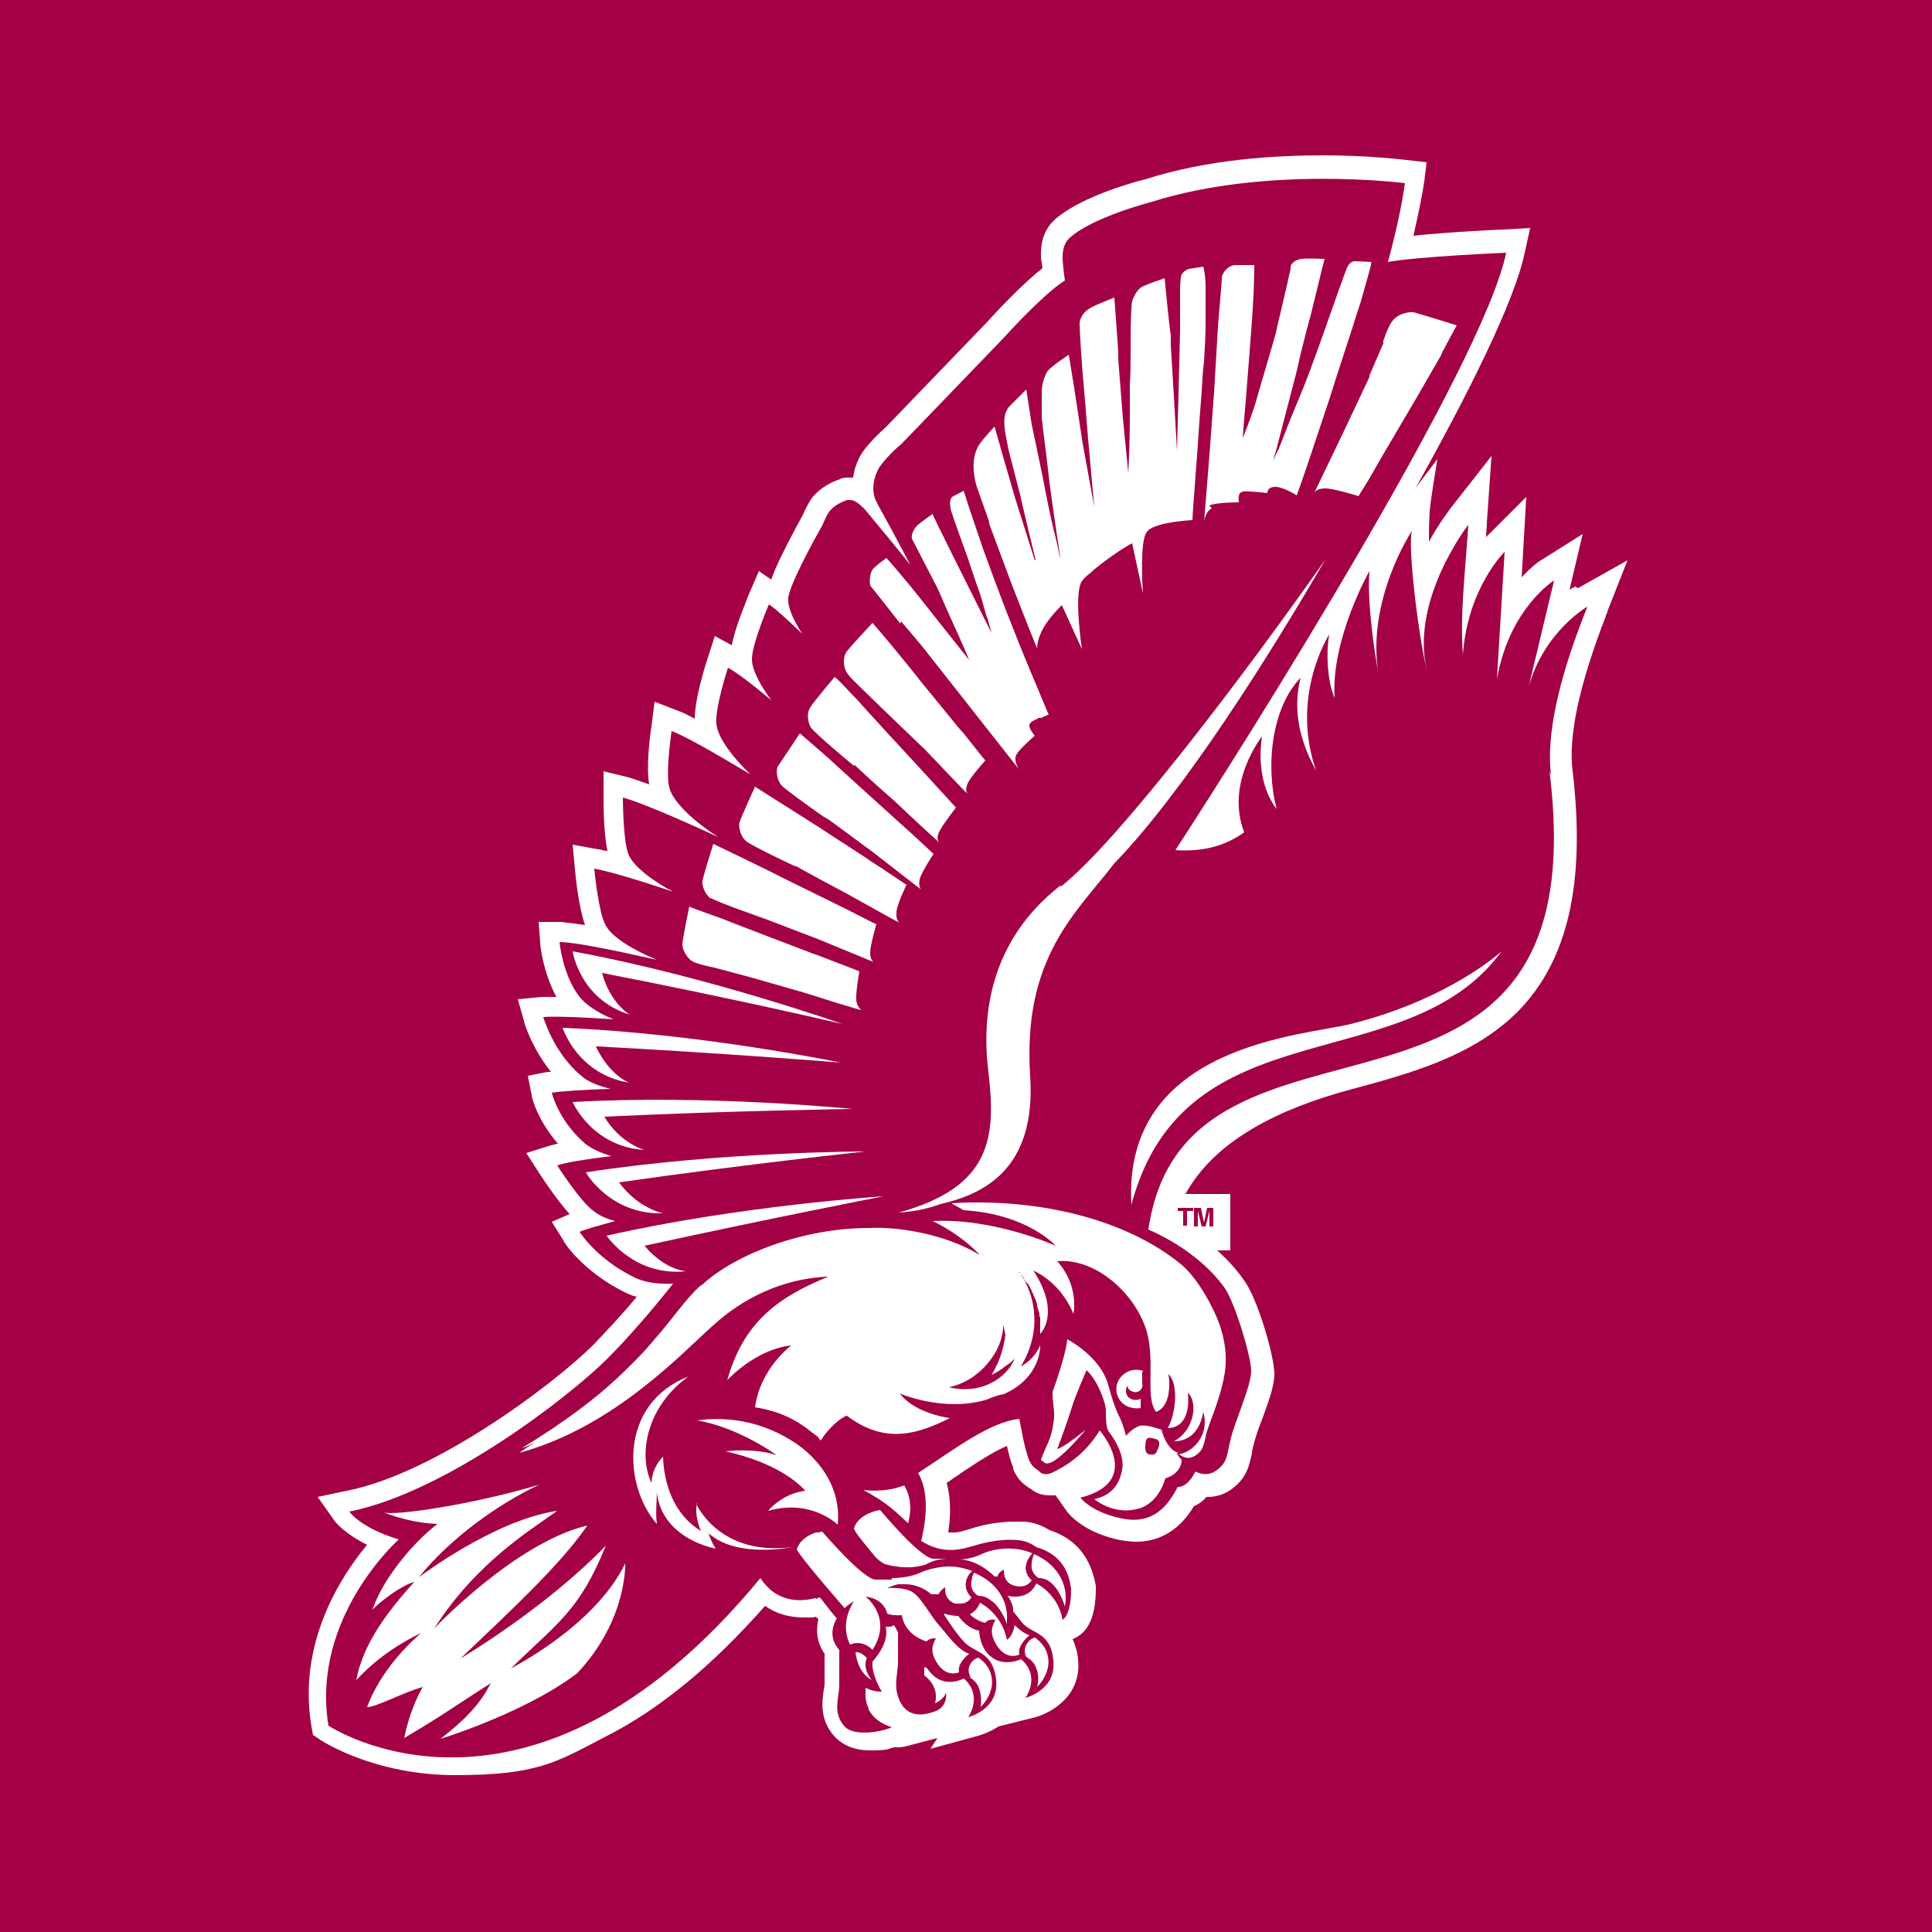 <?xml version="1.0" encoding="UTF-8"?>
<svg xmlns="http://www.w3.org/2000/svg" version="1.1" viewBox="0 0 250 250">
  <defs>
    <style>
      .cls-1 {
        fill: #a30046;
      }

      .cls-2 {
        fill: #fff;
      }
    </style>
  </defs>
  <!-- Generator: Adobe Illustrator 28.6.0, SVG Export Plug-In . SVG Version: 1.2.0 Build 709)  -->
  <g>
    <g id="Layer_1">
      <g id="Background">
        <rect class="cls-1" width="250" height="250"/>
      </g>
      <path class="cls-2" d="M89.6,124.4c.7.4,2.8.8,2.8.8l4.5,1.2c1.4.4,7,2,7,2,1.3.4,2.6.8,3.8,1.2,2,.6,3.6,1.1,3.8,1.1,0,0-.5-.2-.7-1.2-.1-1,.4-3.8.4-3.8,0,0,0,0,0,0,0,0,0,0,0,0-.4-.2-2.3-.9-4.9-1.9-.3-.1-.7-.3-1.1-.4l-6.8-2.6c-1.6-.6-3.1-1.2-4.4-1.7-.4-.2-4.8-1.7-4.8-1.8,0,0-.9,4.2-.9,4.9s.6,1.8,1.3,2.2h0ZM92.4,124.7h0s0,0,0,0h0Z"/>
      <path class="cls-2" d="M78.2,144.5c16.9-.8,32.1-1,32.1-1,0,0-18.6-1.9-36.2-.9,0,0,2.5,5.8,9.3,6.2,0,0-3.1-.8-5.2-4.3h0Z"/>
      <path class="cls-2" d="M77.2,135.4c16.9.9,31.6,2.1,31.6,2.1,0,0-18.3-3.8-36-4.5,0,0,1.9,6,8.6,7.1,0,0-2.5-.9-4.3-4.7h0Z"/>
      <path class="cls-2" d="M77.9,125.9c16.6,3.2,31.1,6.6,31.1,6.6,0,0-17.5-6.2-34.9-9.4,0,0,.9,6.2,7.4,8.2,0,0-2.5-1.4-3.6-5.4Z"/>
      <path class="cls-2" d="M90.2,194.5c-.4,1.7.5,3.6.5,3.6-3.5-2.1-4.8-6.1-4.9-9.6,0,0-1.4,1.2-1.5,3.4-1.8-3.9-.5-10,4.8-13.8-9.1,3.6-8.4,14.2-4.1,19.1-.2-1.5,0-3,0-4.1.4,3.9,3.6,6.4,7.6,7.3-.5-.8-.8-1.6-.9-2,3.6,3.3,10.8,1.8,10.8,1.8-9.5,1.2-12.4-5.6-12.4-5.6h0Z"/>
      <path class="cls-2" d="M92,116.2c.7.5,7,2.7,7,2.7l6.8,2.6c3.2,1.3,7,2.9,7.3,3,0,0-.5-.2-.5-1.2,0-1,.8-3.7.8-3.7,0,0,0,0,0,0-.3-.1-2.7-1.4-5.8-2.9l-6.5-3.2c-1.5-.8-8.8-4.3-8.8-4.3,0,0-1.3,4.1-1.4,4.8-.1.7.4,1.8,1.1,2.3h0Z"/>
      <path class="cls-2" d="M65.8,216.2c6.4-6.3,9.1-7.6,12.6-16.2-7.8,8.1-18.8,14.6-18.8,14.6,6.6-6.3,12.9-12.1,16.4-17.2-9.3,2.2-19.8,13.3-19.8,13.3,5.5-8.6,12.6-12.8,15.9-15.2-8.2,1.2-17.9,8.6-17.9,8.6,4.1-5.1,10.3-9.5,15.6-12-8.2,2.5-18.7,4.1-20.2,3.6,1.9.7,4.3,1.4,7,1.5-3.4,2.6-7.2,7.4-8.4,11.1.9-1,3.8-3.2,5.4-3.6-3.4,3.8-6.6,7.9-7.5,12.7,1.9-2,4.3-4.1,8.4-6.1-3.2,2.8-5.7,6.1-7,9.6,1.2,0,4.9-2,7.2-2.6-.9,1.6-1.8,3.7-2.4,6.6,5.1-3,6.5-4.1,11.2-7.1-1.2,2.4-3,4.5-6.5,7.2,3-.9,12.3-4.3,17.7-8.5,6.5-6.9,6.2-14.2,6.2-14.2-4,8.3-15.2,13.8-15.2,13.8h0Z"/>
      <path class="cls-2" d="M85.8,157s-3.2-.6-5.7-4c16.7-2.4,31.9-4,31.9-4,0,0-18.7,0-36.2,2.7,0,0,3.1,5.5,10,5.3h0Z"/>
      <path class="cls-2" d="M88.8,164.5s-2.7-.1-5.4-3.3c16.5-3.6,30.9-6.4,30.9-6.4,0,0-18.7,1.2-35.8,5.1,0,0,3.5,5.3,10.3,4.6h0Z"/>
      <path class="cls-2" d="M127.9,67.5c.9,2.4,2.9,7.8,2.9,7.8,1.1,2.8,2.2,5.7,3.4,8.6,0-.6.2-1.4.5-2,.7-1.7,2.7-3.6,2.7-3.6l2.6,5.7s-1.1-7.2,0-8.8c.2-.3.5-.6.9-.9,1.7-1.6,4.9-3.7,5.6-4l1.4,6.5s-.4-5.1.2-7.3c.1-.4.3-.7.5-.9,1.3-1.1,5.7-1.3,5.7-1.3h0c0-.6.3-4.3.6-8.4.2-2.9.4-5.9.6-8.3.1-1.9.2-3.3.3-3.7,0-.7.2-2.8.2-4.9,0,0,0-3.4,0-4.9,0-1.6-.3-2.6-.3-2.6l-1.9.3s-.9.3-1,1.1c-.1.6-.1,1.8-.1,2.2v.2h0v4.6l-.2,8v.2l-.2,7.2-.4-7-.4-6.6v-1.4c-.1,0-.8-7.3-.8-7.3,0,0-2.1.7-2.9,1.1-.6.3-1.1,1.2-1.3,1.9-.2.8-.2,5-.2,6.4,0,1.4,0,3-.1,4.5,0,1.2,0,2.5,0,3.7h0c0,4.2-.2,7.6-.2,7.6l-.7-7.1-.6-7.6v-1s-.5-7-.5-7c0,0-1.5.6-2.2.9-.9.4-1.7.8-2.1,1.7-.1.2-.2.5-.2.7,0,1,.3,5.7.5,7.7.2,2.2.4,4.8.6,7.3h0c.4,4.6.8,8.8.8,8.8l-1.5-8.2h0l-1.1-7.2h0l-.7-4.3s-2.3,1.5-2.8,2.2c-.4.7-.7,1.7-.7,2.6v.3h0c0,.2,0,.5,0,.7h0c0,.3,0,.5,0,.8h0c0,.2,0,.3,0,.4,0,.1,0,.2,0,.3h0c0,.3,0,.5,0,.6,0,.3,0,.6.1.9,0,0,0,0,0,0h0c0,.8.4,3.1.7,6h0c.3,2.8.8,6,1.2,8.8.2,1.1.3,2.2.5,3.1,0,0,0,0,0,0,0,0,0,.1,0,.2,0,0,0,.1,0,.2,0,0,0,0,0,.1,0,0,0,.1,0,.2,0,0,0,0,0,.1,0,0,0,.1,0,.2,0,0,0,0,0,0,0,0,0,.1,0,.2,0,0,0,0,0,0,0,0,0,.1,0,.2s0,0,0,0c0,0,0,.1,0,.2,0,0,0,0,0,0,0,0,0,.1,0,.2,0,0,0,0,0,0h0c0,0,0,0,0,.1,0,0,0,0,0-.1,0,0,0,0,0,0,0,0,0,0,0,0,0,0,0,0,0,0,0,0,0,0,0,0,0,0,0,0,0-.1s0,0,0-.1c0,0,0,0,0-.1,0,0,0,0,0-.2,0,0,0,0,0-.1,0,0,0-.1,0-.2,0,0,0,0,0-.1,0,0,0-.2,0-.2,0,0,0,0,0-.1,0,0,0-.2,0-.3,0,0,0,0,0,0,0,0,0-.2,0-.3,0,0,0,0,0,0,0-.1,0-.3-.1-.4h0c-.2-.7-.3-1.4-.5-2.2-.6-2.3-1.2-5.2-1.8-8.4l-1.4-6.7-.7-4.5s-1.4,1.4-2.2,2.2c-.7.8-.7,1.9-.6,2.8,0,.2.2,1.3.5,2.8l1.5,5.8c.7,3.1,1.5,6.4,2,8.4,0,0,0,0-.1.1l-2.5-7.9-1.6-5.5-1.1-3.9s-1,1-1.9,2.2c-1.5,2.1-.5,5.3-.4,5.6l1.7,4.8h0ZM137.8,74.9s0,0,0,0c0,0,0,0,0,0h0Z"/>
      <path class="cls-2" d="M116.6,80.4l2.7,3.2,7.4,9.4,5.2,6.6s-.8-1.1-.4-1.9,2.4-2.5,2.4-2.5c0,0-.7-.8-.7-1.3,0-.1,0-.2.1-.3.1-.2.4-.3.7-.5,0,0,0,0,0,0,0,0,0,0,0,0h.1c0,0,.2-.1.2-.2,0,0,0,0,0,0,0,0,.1,0,.2,0,0,0,0,0,0,0,0,0,.1,0,.2,0h0c.4-.2.7-.3.9-.4,0,0,.1,0,.1,0h0c-.7-1.7-2.3-5.5-2.3-5.5-1.1-2.6-2.2-5.4-3.3-8.2-1-2.6-2-5.3-2.9-7.8-.9-2.7-1.8-5.2-2.5-7.5-.5.3-1.2.6-1.5.8-.3.3-.3.9-.2,1.5.1.6,2.2,6.3,2.2,6.3,0,0,.8,2.5,1.7,5,.3.9.5,2,.9,3,.2.6.3,1.2.5,1.8-.3-.5-.5-1.1-.8-1.6-1.2-2.4-3.5-7-3.5-7,0,0-2.8-5.6-3.3-6.7,0,0,0,0,0-.1,0,0-1.8,1.2-2.2,1.7-.4.5-.6,1.2-.5,1.5.2.4,3.2,6.2,3.2,6.2,0,0,.3.6.6,1.3.5,1.2,1.4,3.2,2.4,5.4.4.9.8,1.8,1.2,2.8-.5-.6-6.1-7.7-6.1-7.7-1.9-2.4-3.7-4.5-4.6-5.5,0,0-1.4,1-1.8,1.5-.3.4-.5,1.8-.2,2.2.2.2,3.8,4.8,3.8,4.8h0Z"/>
      <path class="cls-2" d="M179.1,44.2l-1.9,4.4v.2c0,0-3.4,7.2-3.4,7.2-1.6,3.3-3.4,7.1-3.7,7.7h0s0,0,0,0c0,0,.3-.5,1.4-.5s4.3,1,4.3,1c0,0,0,0,0,0,0,0,0,0,0,0,.1-.2.4-.7.8-1.3.7-1.1,1.6-2.8,2.8-4.8l4-6.8c.9-1.6,1.8-3.1,2.6-4.5.1-.2.3-.5.4-.7,0,0,.1-.2.1-.2,0,0,0,0,0,0,0,0,.1-.2.1-.3,0,0,0,0,0,0h0c.1-.2.2-.3.3-.5.1-.2.2-.4.3-.6,0,0,1.3-2.4,1.3-2.4,0,0-4.8-1.5-5.6-1.7-.9-.1-2.2.4-2.7,1.1-.6.7-1.3,2.9-1.3,2.9h0Z"/>
      <path class="cls-2" d="M99.4,195.5c5.6-1.6,9,1.8,9,1.8.7-7.2-6-10.9-6-10.9-5.1-3.2-10-2.9-12.2-2.6,5.4.9,10.3,4.5,10.3,4.5-3-1-6.6-.5-6.6-.5,6.6,1.5,9.4,4.1,10.3,5.1-3.1.4-4.8,2.6-4.8,2.6h0Z"/>
      <path class="cls-2" d="M137.2,114.6c-9.2,7.2-10.2,16.9-9.3,24.1,1,8.5.4,14.9-11.6,18.2,1.9-.1,3.8-.5,5.4-1.1,5.7-1.3,12.4-4.6,11.6-16.6-1-15.4,6.1-21.2,10.9-27.5,0,0,0,0,0,0,0,0,.1-.1.2-.2,0,0,0,0,0,0,9-9.4,19.7-26.4,27.1-39.1-10.1,14.4-26.7,36.4-34.2,42.3h0Z"/>
      <path class="cls-2" d="M102.9,112.1h.2c0,.1,6.4,3.5,6.4,3.5,3.1,1.7,6.6,3.7,6.9,3.8,0,0-.5-.3-.4-1.3,0-1,1.3-3.6,1.3-3.6,0,0-.9-.6-2.4-1.6-.8-.6-1.9-1.2-3-2l-6-3.9c-1.4-.9-8.2-5.2-8.2-5.2,0,0-1.8,3.9-2,4.6s.2,1.9.8,2.4c.6.6,6.4,3.3,6.4,3.3Z"/>
      <path class="cls-2" d="M106.8,105.8l.5.3,5.7,4.2c2.7,2.1,5.9,4.6,6.2,4.8,0,0-.4-.4-.2-1.3s1.8-3.3,1.8-3.3h0c-.1-.1-2.1-2-4.8-4.4l-5.3-4.8c-1.2-1.1-2.4-2.2-3.4-3.1-1.1-1-3.8-3.3-3.8-3.3,0,0-2.4,3.6-2.8,4.2s-.1,1.9.4,2.5c.5.6,5.5,4.1,5.5,4.1h0Z"/>
      <path class="cls-2" d="M110.6,99h0c2.1,2,5.2,4.7,5.2,4.7,2.2,2.1,4.7,4.4,5.5,5.1,0,0,0,0,0,0h0c0,.1.2.2.2.2,0,0-.4-.4,0-1.3s2.2-3.2,2.2-3.2h0s0,0,0,0c-.2-.2-2-2.2-4.3-4.7l-4.8-5.2c-1.1-1.2-2.2-2.4-3.1-3.4-.5-.6-1-1.1-1.5-1.6-1-1.1-1.7-1.8-2-2,0,0-2.8,3.3-3.2,4s-.3,1.8.1,2.5,5.6,5,5.6,5h0Z"/>
      <path class="cls-2" d="M111.3,88.9c0,0,.1.1.1.1l3.4,3.3,5,4.8c2.4,2.5,5.1,5.4,5.4,5.6,0,0-.4-.4,0-1.3.4-.9,2.3-3,2.3-3,0,0,0,0,0,0-.2-.2-1.3-1.6-2.8-3.5-.4-.4-.8-.9-1.2-1.4l-4.5-5.5c-1-1.3-2-2.5-2.9-3.6h0c-.7-.9-3.2-3.8-3.2-3.8,0,0-3,3.2-3.4,3.8-.4.6-.4,1.8,0,2.5.3.6,1.4,1.6,1.8,2Z"/>
      <path class="cls-2" d="M156.5,65.4c.9-.4,3.8-.4,3.8-.4,0,0-.1-.7.1-1.1,0-.1.2-.2.4-.3.7-.1,3.2.2,3.2.2,0,0-.1-.7.9-.8,1-.1,2.9,1.1,2.9,1.1,0,0,.8-2.2,1.9-5.5h0l2.4-7.2c1-3.2,2.1-6.5,3.1-9.6,0-.1.8-2.5.9-2.8h0c.1-.4,1.2-4.2,1.3-4.7,0-.2,0-.3.1-.4,0,0-1.7-.1-2.2-.1s-.9.5-1.1,1.1c-.1.2-2.3,6.4-2.3,6.4,0,0-2.1,6.1-3.5,9.5-1.1,2.6-2.2,5.4-2.9,7.2,0,.1-.1.2-.2.4-.3.6-.5,1.1-.6,1.4,0,0,.2-.7.5-1.8l1.9-7.3c.4-1.5.8-3,1.1-4.5,1.4-5.6,1.3-5,1.3-5,.9-3.6,1.6-6.6,1.9-7.7,0,0-2.3-.1-3,0-.7.1-1.3.5-1.4,1,0,0,0,.2,0,.3h0c-.2.8-.4,1.8-.4,1.8l-1.1,4.7s-.3,1.2-.4,1.8c-.6,2-1.5,5.2-2.2,7.5,0,0-.5,2.2-2.1,6.1,0,0,.2-2.6.5-6.1.2-2.8.5-6.2.7-9.1,0,0,.1-1.3.2-3.3.1-1.9.1-3.9.1-3.9,0,0-1.9,0-2.5,0-1,.1-1.7,1.1-1.7,1.7s-.3,3.8-.3,3.8l-.2,2.5-.5,8.5-.6,8.1-.7,8.7s.1-1.4,1-1.8h0Z"/>
      <path class="cls-2" d="M150.2,184.9h0s0,0,0,0h0Z"/>
      <path class="cls-2" d="M112.2,214.6s-.7-.9-1.5-.8c0,0,.2,2.6,2.1,3.6,0,0-1.3-1.5-.6-2.9h0Z"/>
      <path class="cls-2" d="M146.4,155.9c6.9-26,35.6-15.9,47.9-32.8,0,0-6.7,6.2-19.5,9.4-5.9,1.5-29.6,2.6-28.4,23.4h0Z"/>
      <path class="cls-2" d="M152.7,188c-.9,0-1.9-1.1-2.4-3-.4-.1-1.9-.7-2.8-.5-1,.3-1.8,1.3-1.8,1.3,0,0-.2-.9-.6-1.9-.4-1-.7-1.1-1.7-4.7-1-3.7-5.3-5.9-5.3-5.9-.2,2.2-1.9,6.8-1.9,6.8,0,2,.4,2.6.1,4.1-.2,1.5-.6,2.3-1,3.2-.4.9-.6,1.5-.6,1.5l.5.4c.2.1.4.1.6,0,.2,0,1.4-.4,4.7-4.3,0,0-2.8,2.3-3.7,2.5.6-1.5,1.5-4.1,1.9-5.4.4-1.4,1.9-4.8,1.9-4.8,1.5,1.4,2.5,4.3,2.5,5.2,0,.9,0,2.3.4,2.8,1.7,2.2,1.9,4,1.7,4.9s-.6,3.1-3.6,3.8c1.6,1.2,3.8,1.9,6.1,1.1,2.3-.9,3-3.5,3.1-3.8,2.2-.7,2.1-2.4,2.1-2.4,0,0-.6-.6-.6-.9h0ZM150,186.9s0,.3-.3.9c-.2.6-.9.4-.9.4-.4,0-.6-.4-.6-.7s0-1.1.2-1.3c.3-.3.6-.1,1.1,0,.6.1.5.7.5.7h0Z"/>
      <path class="cls-2" d="M203.8,75.9s-.3.2-.7.4l1.7-7.2-5.4,3.4c-.1,0-1.2.8-2.5,2.2l.6-10.4-4.9,4.9s-.1.1-.3.3c0-.6.1-1.2.1-1.9l.6-8.6-5.4,6.9c-.1.2-1.4,1.8-2.7,4.2,0-.6,0-2.4.1-3.9s1-6.8,1-6.8l-2.8,3.7c7-12.5,12.8-24.2,14.1-30.4l.7-3.2-3.4.2c-.4,0-6.9.3-11.7.8.6-2.7,1.1-5,1.4-7l.3-2.5-2.6-.3c-.2,0-4.6-.6-10.8-.6s-14.9.5-23,3.1c-2.1.5-8.8,2.5-11.8,5.3-1.7,1.6-1.7,3.7-1.7,4.4s0,.5.2,1.8c-2.3,1.8-5.3,4.9-7.1,6.9h0s-13.1,13.6-13.1,13.6c-.9.8-2.8,2.6-3.5,4-.4.8-.7,1.7-.8,2.6-.2,0-.3,0-.5,0-.4,0-.9,0-1.2.2-.9.3-2.5,1-3.6,2.4-.4.5-.8,1.3-1.2,2.2-2.4,4.4-3.6,6.9-4.1,8.4l-1.6-1.1-1.3,3c-.4,1.1-1.8,4.3-2.2,6.6l-2.2-1.2-1,3.1c-.4,1.2-1.6,5.2-1.6,7.6-1.3-.7-1.8-.9-2.1-1l-3.1-1.2-.4,3.2c-.2,1.2-.7,5.1-.3,7.5-1.1-.4-2-.7-2.6-.9l-3.3-.8v3.2c0,1.2,0,4.7.5,7.1-.5,0-.8-.2-1.2-.2l-3.3-.6.3,3.2c.1,1.2.5,4.9,1.3,7.2-1.9-.3-2.6-.3-3-.4h-3c0-.1.2,2.7.2,2.7,0,.4.4,3.9,2.1,7h-.1c-.7,0-1.3,0-1.8,0l-3.1.3.8,2.8c0,.2,1,3.5,3.5,6.6-.1,0-.3,0-.4,0l-2.6.5.5,2.5c0,.4.8,3.3,3.4,6.3-.3,0-.7.2-.9.2l-3.2,1,1.8,2.8c.6.9,2.2,3.3,3.8,5.1l-2.3,1,1.5,2.4c0,.2,2.5,4,7.9,6.7.5.2,1,.5,1.6.6-1.9,2.3-3.9,4.4-5.5,6.1-5.3,5.3-20.7,16.8-32,19l-3.8.8,2.2,3.1c.2.3,1.4,1.7,4.2,3.1-3.5,4.2-9,12.8-7.2,23.5l.2,1.1.9.6c.3.2,7,4.6,17.5,4.6s13-1.6,19.3-4.9c7.2-3.6,14.1-9.4,20.8-17,1.4,1,3.1,1.5,5,1.5s1,0,1.6-.1c0,.1.2.2.3.3-.3,1.3-.3,2.9.8,4.5,0,1.7,0,2.9,0,3.6,0,.3,0,.6-.1,1-.2,1.5-.6,3.8,1.3,6,.7.8,2.1,1.9,4.7,1.9s2.2-.2,3.1-.4c.1,0,.2,0,.3,0,.4,0,.8,0,1.5-.2l3.8-1-.9,1.4,6.2-1.7c.7-.2,1.7-.6,2.6-1.2l4.8-1.2c2.1-.6,6-2.8,5.5-7.5-.1-1.1-.4-1.9-.7-2.6l.4-.2c1.2-.6,2.6-2.1,2.6-6.3v-.4c-.3-1.4-1-5.6-6-7.2-.6-.4-1.8-1-3.2-1.1-.4,0-.9,0-1.4,0-2.6,0-5,.7-5.5.9h0c-.8.2-1.5.5-2.2.5s-.5,0-.8,0c.3-1.9.4-4.2-.2-6.4.2-.2.5-.3.7-.5,2.5-1.7,5-3.4,7.1-4.3.2.9.4,1.8.8,2.8h0c0,.1,0,.2,0,.2.6,1.4,1.3,1.9,2,2.4,0,0,.1.1.2.1.7.6,1.5.9,2.5.9s.6,0,.8,0l1.4,2c.2.3,2.1,2.8,7,3.8.7.1,1.4.2,2,.2,4.2,0,6.4-2.8,7.5-4.6.5-.2,1.1-.6,1.6-1.2h.2c1.2,0,2.3-.4,3.2-1.1,1.9-1.5,2.1-2.9,2.5-4.5,0-.3.1-.7.2-1.1.2-.8.6-2.1,1.1-3.3.8-2.2,1.6-4.3,1.6-5.9,0-2.4-2.2-9.8-3.9-12.1-.7-1-1.8-2.4-3.5-3.9h1.7v-7.3h-5.8c3.9-7.1,12.4-11.1,21.3-13.5,7.8-2.1,15.9-4.3,21.7-10.1,6.5-6.6,8.8-16.7,7.1-31.1-.6-4.6.9-11.3,4.3-20.1,0-.2.2-.4.2-.6l2.6-6.6-6.4,3.6h0ZM154.6,156.3h.8l.4,1.9.4-1.9h.8v2.4h-.5v-2l-.5,2h-.5l-.5-2v2h-.5v-2.4h0ZM154.4,156.3v.4h-.8v1.9h-.5v-1.9h-.7v-.4h2ZM200.5,99.8c6.7,53.4-47,25.6-51.9,59.3,6.6,2.9,9.4,6.9,9.9,7.6,1.3,1.9,3.4,8.8,3.4,10.7,0,1.9-2,6.3-2.6,8.6-.6,2.4-.4,3.1-1.8,4.2-1.4,1.1-2.8.2-2.8.2-1.1,2.2-2.3,2-2.3,2-1.3,2.5-3.2,4.9-7.2,4.1-4-.8-5.4-2.7-5.4-2.7,8.3-2.1,2.5-8.7,2.5-8.7-2.1,3.4-4.7,4.7-5.8,5.3-1.1.6-1.7.3-1.9.1-.5-.5-1-.5-1.5-1.7-.7-2.1-.9-3.8-1.2-5.2-3.8.4-8.2,3.8-13.1,7,1.7,2.9.8,7.1.4,8.8,2.9,1.8,5.1,1.1,6.9.6,0,0,3-1,5.7-.7,1.3.1,2.3.9,2.3.9,3.8,1.1,4.3,4,4.5,5.4,0,3.5-1.1,4-1.1,4-.6-3.4-3.4-4.7-3.4-4.7-.9,1.9-2.7,1.8-3.7,1.6.4.6.6,1.1.7,1.6v.4c.4.5.8,1,1.1,1.4,1.3,1.6,3.8,1.2,4.1,5,.4,3.8-3.6,4.8-3.6,4.8,2-3.2-.6-5-.6-5,0,0-2,1-3.7-.2-1.7-1.2-1.7-3.5-1.7-3.5-1.2-.2-2.1-1.1-2.7-1.9-.8,0-1.5-.2-1.8-.3,0,0,0,.1,0,.2.4.6,1.4,2.2,2.5,3.4,1.3,1.5,3.8,1.2,4.2,5,.4,3.8-3.6,4.8-3.6,4.8,1.9-3.2-.6-5-.6-5,0,0-2,1.1-3.7-.2-.5-.4-.8-.8-1.1-1.2-.1,0-.2,0-.3-.1,0,.5,0,.9,0,1.1,0,0,2,1.3,1.4,3.6,0,0,1.2-.5,1.4-1.4,0,0,.4,2.1-1.9,2.6,0,0-2.5,1-3.8-1-1.2-2-.6-3.6-.5-5.3,0-.9,0-2.7,0-4.1-.3-.5-.5-.9-.5-.9-.5.3-1.1.2-1.1.2.6,2.1-1.7,4.5-1.7,4.5-.2,1.6,1.2,3.9,1.2,3.9-.8,0-1.5-.2-2.1-.5,0,.5,0,.9,0,1.1,0,0,0,.7.4,1.6,0,0,0,.2.1.3.5.8,1.3,1.6,2.9,2.1-1.3.6-5,1.3-6.2-.2-1.5-1.8-.6-3.6-.6-5.3,0-1,0-3.1,0-4.5-1.8-2-.3-4.1-.3-4.1-.2-.1-1.1-1.3-2.2-2.7,0,0-.2,0-.3.1h0c-.1.1-.2.1-.3,0-1.6.4-4.9.8-7.1-2.6-30,36.4-55.9,19.1-55.9,19.1-2.3-14,9.1-24.1,9.1-24.1-5-1.5-6.4-3.6-6.4-3.6,12.5-2.5,28.5-14.9,33.4-19.8,2.7-2.7,5.8-6.3,8.5-9.7-2.1.1-3.9-.2-5.2-.9-4.8-2.4-6.9-5.8-6.9-5.8.9-.4,2.5-.8,4.6-1.4-1.2-.3-2.2-.8-2.8-1.3-1.7-1.2-4.7-5.9-4.7-5.9,1.2-.4,3.7-.8,7-1.2-1.6-.5-2.9-1.1-3.7-1.9-3.2-2.9-4-6.3-4-6.3,1.3-.2,4-.4,7.6-.5-1.6-.4-2.9-.9-3.8-1.7-3.6-3-4.9-7.6-4.9-7.6,1.5-.1,4.9,0,9.1.3-2-.8-3.6-1.9-4.4-2.9-2.2-2.8-2.6-7.1-2.6-7.1,1.9,0,6.8,1,12.6,2.3-2.9-1.2-5.9-2.9-6.7-4.6-.9-1.8-1.4-7.2-1.4-7.2,1.7.3,5.5,1.4,10.2,3-2.6-1.4-5.2-3.3-5.8-4.9-.7-1.9-.7-7.3-.7-7.3,1.9.5,6.7,2.5,12.3,5.1,0,0,0,0,0,0-2.8-1.8-5.8-4.4-6.3-6.4-.5-1.9.3-7.3.3-7.3,1.7.6,5.5,2.8,10.2,5.6-2.2-2.1-4.3-4.8-4.4-6.6-.2-2,1.5-7.2,1.5-7.2,1.1.6,3.1,2.1,5.6,4.2-1.4-1.9-2.5-3.9-2.5-5.3,0-2,2.2-7.1,2.2-7.1.9.6,2.4,2,4.3,3.8-1.1-1.7-1.9-3.4-1.8-4.6.1-1.6,3.3-7.5,4.4-9.4.3-.7.6-1.4.9-1.8.7-.9,1.8-1.3,2.3-1.5.1,0,.2,0,.4,0,.6,0,1.2.5,1.9,1.2.4.5,3.6,4.3,5.9,7.2-1.8-3.4-3.3-6.2-4.1-7.6l-.3-.6c-.6-1.1-.5-2.7.2-4.1.6-1.2,2.9-3.3,3-3.3l13.2-13.7h0c2.9-3.2,6.3-6.5,8-7.5-.2-1.3-.3-2.6-.3-2.9,0-.8.1-1.9.9-2.6,2.9-2.7,10.7-4.7,10.7-4.7,14.9-4.7,32.7-2.4,32.7-2.4-.4,2.9-1.2,6.5-2.2,10.2,3.7-.7,15.3-1.2,15.3-1.2-3.1,14.8-33.5,63-42.8,77.3,2.8.2,6-.2,8.9-2.3-2.5-6.4,2.3-12.4,2.3-12.4-.5,3.4,0,6.9,1.9,9.4-1.5-5.7-.6-13.2,3.1-17,0,0,0,0,0,.1,0,0,0,0,0-.1-.8,3.1-.7,7.2,2,12-3.4-9.7,1.7-17.6,1.7-17.6-.5,2.9-.1,6.5.7,8.2-.5-7.6,4.5-16.4,4.5-16.4-.4,4.9,1.2,13.5,1.2,13.5-1.7-9.7,4.3-18.7,4.3-18.7-.6,2.2,1,14.6,2,18.3-2.4-9.2,5.3-19.1,5.3-19.1-.4,6.1-1.1,11.8-.7,16.8.6-8.6,5.4-13.3,5.4-13.3l-1,16.5c1.6-9.2,7.4-12.8,7.4-12.8l-3.3,13.8c2-7.2,7.6-10.4,7.6-10.4-.9,2.4-5.7,13.8-4.7,21.8h0Z"/>
      <path class="cls-2" d="M147.9,177.4c-1.1-.4-2.4,0-3.1,1.1-.7,1.2-.3,2.7.9,3.4.6.3,1.3.4,1.9.3,0-.3,0-.8,0-1.2-.4.2-.9.2-1.3,0-.6-.3-.8-1.1-.4-1.7,0,0,0,0,0,0h0c0,.3.2.6.5.7.5.3,1.1.1,1.3-.3.1-.2.2-.4.1-.6h0c0-.5,0-1.1,0-1.5h0Z"/>
      <path class="cls-2" d="M113.8,195.4c-3,.6-3.3,2.4-3.3,2.4.2.6,1.5,2.1,2.8,3.7.4.4.8.7,1.2.9,1.9.5,3.7.6,5.4,0,0,0,.9-.6,2.5-.7-.6,0-1.1,0-1.6,0-1.7,0-6.9-6.3-6.9-6.3h0Z"/>
      <path class="cls-2" d="M124.7,156.6c8.3.5,11.9,4.6,11.9,4.6,0,0-7.9-3.6-15.9-3.2,2.6,1.3,4.6,2.8,6.1,4.4-4.6-2.8-10.8-3.7-14.4-3.5-8.3,0-17.2,3.3-21.6,7.4h-.1c-2.1,1.9-3.6,4.3-6,7-1.3,1.6-2.9,3.2-4.8,5-2.9,2.7-6.8,5.7-12.4,9.1.6-.2,1.2-.5,1.8-.8-.7.4-1.4.9-2.1,1.4,12.5-3.4,21.5-13.4,25.2-16.6,3.4-3.1,8.6-6,14.8-6.2-7,2.8-11.1,6.3-13.1,13.4,0,0,3.6-4,8.3-4.5,0,0-4,2.9-4.7,8,3.3.5,5.6,1.8,7.3,3.2,0,0,.2.2.3.2,0,0,0,0,0,0,.1.1.2.2.4.3,0,0,0,0,0,0,0,.1.2.2.3.3,0,0,0,0,0,.1,0,0,.2.2.2.2,0,0,0,0,0,0,0,0,0,0,0,0,1-1.6,2.6-3,3.4-3.2,5,3.8,9.3,2.3,13.3.3-1.3-.2-4.7-.9-6.5-3.2,0,0,5.7,2.5,11.3.8,0,0,0,0,0,0,.7-.3,1.5-.6,2.2-.7,4.9-2.2,4.7-6.3,4.7-6.3-.9,2-2.5,2.7-2.5,2.7,2.7-4.4,2-9.1-.2-12.2h0s0,0,0,0c0,0,0,0,0,0h0s0,0,0,0h.1c0,.1,0,.1,0,.1,0,0,0,0,0,.1,0,0,0,0,0,0,0,0,0,0,.1.1h0c0,0,.1.1.2.2h0c0,0,0,.1.1.2,0,0,0,0,0,0,0,0,.1.1.1.2,0,0,0,0,0,0,0,0,.1.2.2.3,0,0,0,0,0,0,0,0,.1.2.2.2,0,0,0,0,0,0,0,0,.1.2.2.2,0,0,0,0,0,0,0,.1.1.2.2.4h0c0,.1.1.2.2.4,0,0,0,0,0,.1,0,.1.1.2.2.3,0,0,0,0,0,.1.1.3.3.6.4.9,0,0,0,0,0,.1,0,.1.1.2.1.4,0,0,0,0,0,.1.1.3.2.6.3,1,0,0,0,0,0,.1,0,.1,0,.3.1.4,0,0,0,0,0,.1,0,.2,0,.3,0,.5,0,0,0,0,0,0,0,.2,0,.4,0,.6,0,0,0,0,0,.1,0,.2,0,.3,0,.5h0v.3c.5-.5,2.4-3.2-.9-8.2,1.5.7,3.8,2.3,5.2,5.6,0,0,.8-3.6-2.1-6.8,4.7-.4,9.4,3.6,11.2,8,1.8,4.2,0,9.4,1.6,11.5,1.6-.6,1.9-2.9,1.6-4.9,1.4,1.4.9,5.3-.1,7,3.3-.1,2.6-4.6,2.6-4.6,1.5,1.5.6,5.1-1.8,6.3,0,0,0,0,0,0,2.8,0,3.6-2.5,3.8-3.8.9,3.1-1.5,5.4-3.4,5.5,0,0,0,0,0,0h.3c.5.4,1.2.6,1.8.3,1.4-.7,1.4-1.8,1.7-3s1.8-4.5,2.3-7.4c.6-2.9-.1-6.1-1.5-8.8-1.3-2.7-3-4.9-4.2-5.8-6.9-5.6-18-8.5-29.6-7.8h0ZM122.8,179.5c4-.8,7.1-4.8,7-8.1.1.4.2.9.3,1.3-.2,1.5-.6,3-1.3,4.3,0,0,0,.1-.1.2h0c-.1.2-.2.4-.4.7.7-.3,1.3-.7,1.9-1.2.4-.2.7-.5,1.1-.9-1.1,2.7-4.6,4.7-8.5,3.7h0Z"/>
      <path class="cls-2" d="M117.5,197.1s.9-2.6-.5-4.9c-1.7.7-3.8.8-5.3.6,2.8,1.5,3.9,2.5,5.8,4.3Z"/>
      <path class="cls-2" d="M130.3,212.2c-.7-3.5-3.5-4.8-3.5-4.8-.3.8-.8,1.2-1.3,1.5.9.9,2,1.1,2,1.1.4-.6,1.3-.4,1.3-.4-.4.8-.9,1.7.3,3.5,1.3,1.8,2.8,1,2.8,1-.3-1.2,1.3-2.5,1.3-2.5-.6-.2-1.3-.7-1.9-1.3-.3,1.5-.9,1.8-.9,1.8h0Z"/>
      <path class="cls-2" d="M133.1,212.4c-.9,1-.3,2-.3,2,.7.4,1.1.9,1.3,1.5.5,1.2.1,2.4.1,2.4,2.2-2.3,1.8-5-.3-6.4-.4.1-.6.3-.8.5,0,0,0,0,0,0h0Z"/>
      <path class="cls-2" d="M128.2,207.1c0,0,.2.1.3.2.6.5,1.1,1.3,1.4,1.9.3.6.4,1,.4,1,0-.2,0-.3,0-.5.2-3-1.8-5.2-4.3-6.2,0,.2-.1.3-.2.5,0,.3-.1.5-.1.7h0c-.2,1.3.9,1.8.9,1.8.6,0,1.1.2,1.5.5h0Z"/>
      <path class="cls-2" d="M125.4,217c.7.4,1.1.9,1.3,1.5.4,1.2.2,2.4.2,2.4,2.2-2.3,1.8-5-.3-6.4-.4.1-.6.3-.8.5,0,0,0,0,0,0-.9,1-.2,2-.2,2h0Z"/>
      <path class="cls-2" d="M115.4,204.4c-.8,0-1.5,0-2.1,0-1.6,0-6.9-6.2-6.9-6.2-.2,0-.3,0-.4.1,0,0-.1,0-.2,0,0,0-.1,0-.2,0-2.2.7-2.5,2.2-2.5,2.2.6,1.2,6.2,7.6,6.2,7.6.2-.3,1.2-.9,1.2-.9-2,3.1-.5,5.6-.5,5.6,1.7-.7,2.9.7,2.9.7,2.7-4.2-.9-6.9-.9-6.9,2.5.3,2.8,2.2,2.8,2.2.6.3,1.9.2,1.9.2.4,2.7,3.2,3.4,3.2,3.4.4-.5,1.2-.4,1.2-.4-.4.8-.9,1.7.3,3.4s2.7,1,2.7,1c-.3-1.2,1.3-2.4,1.3-2.4-1.5-.5-2.9-2.6-3.9-3.7-1-1.1-2.2-3.4-3.3-4.2-1.1-.8-3.4-.6-3.4-.6.5-.2.9-.4,1.4-.5.3,0,.6,0,.9,0,2.1,0,3.4,1.3,3.4,1.3h1c0-.2.2-.4.4-.6.2-.2.4-.3.4-.3,0,0,0,.5.1,1,.2.4.5.9,1.2,1.1.3,0,.5,0,.7,0,1,0,1.4-.8,1.4-.8-.9-.9-.8-1.8-.6-2.4.1-.3.3-.6.4-.7.2-.2.3-.3.3-.3-1-.4-2-.6-3-.6s-2.7.3-3.7.8c-1.1.5-2.5.7-3.7.7h0Z"/>
      <path class="cls-2" d="M133.5,202.3c-.2,1.3.9,1.9.9,1.9.7,0,1.3.3,1.7.7,1.2,1.1,1.7,3,1.7,3,.6-3.2-1.4-5.7-4-6.8-.2.5-.3.9-.3,1.2h0,0Z"/>
      <path class="cls-2" d="M128.6,204h.5c0-.5.8-.9.8-.9,0,0-.2,1.7,1.4,2.1,1.6.4,2.2-.7,2.2-.7-1.8-1.7.1-3.5.1-3.5-2.3-1-5-.7-6.8.2-.9.4-1.9.6-2.9.6.2,0,.4,0,.6,0,2.2.3,3.7,1.7,4.2,2.2h0Z"/>
    </g>
  </g>
</svg>